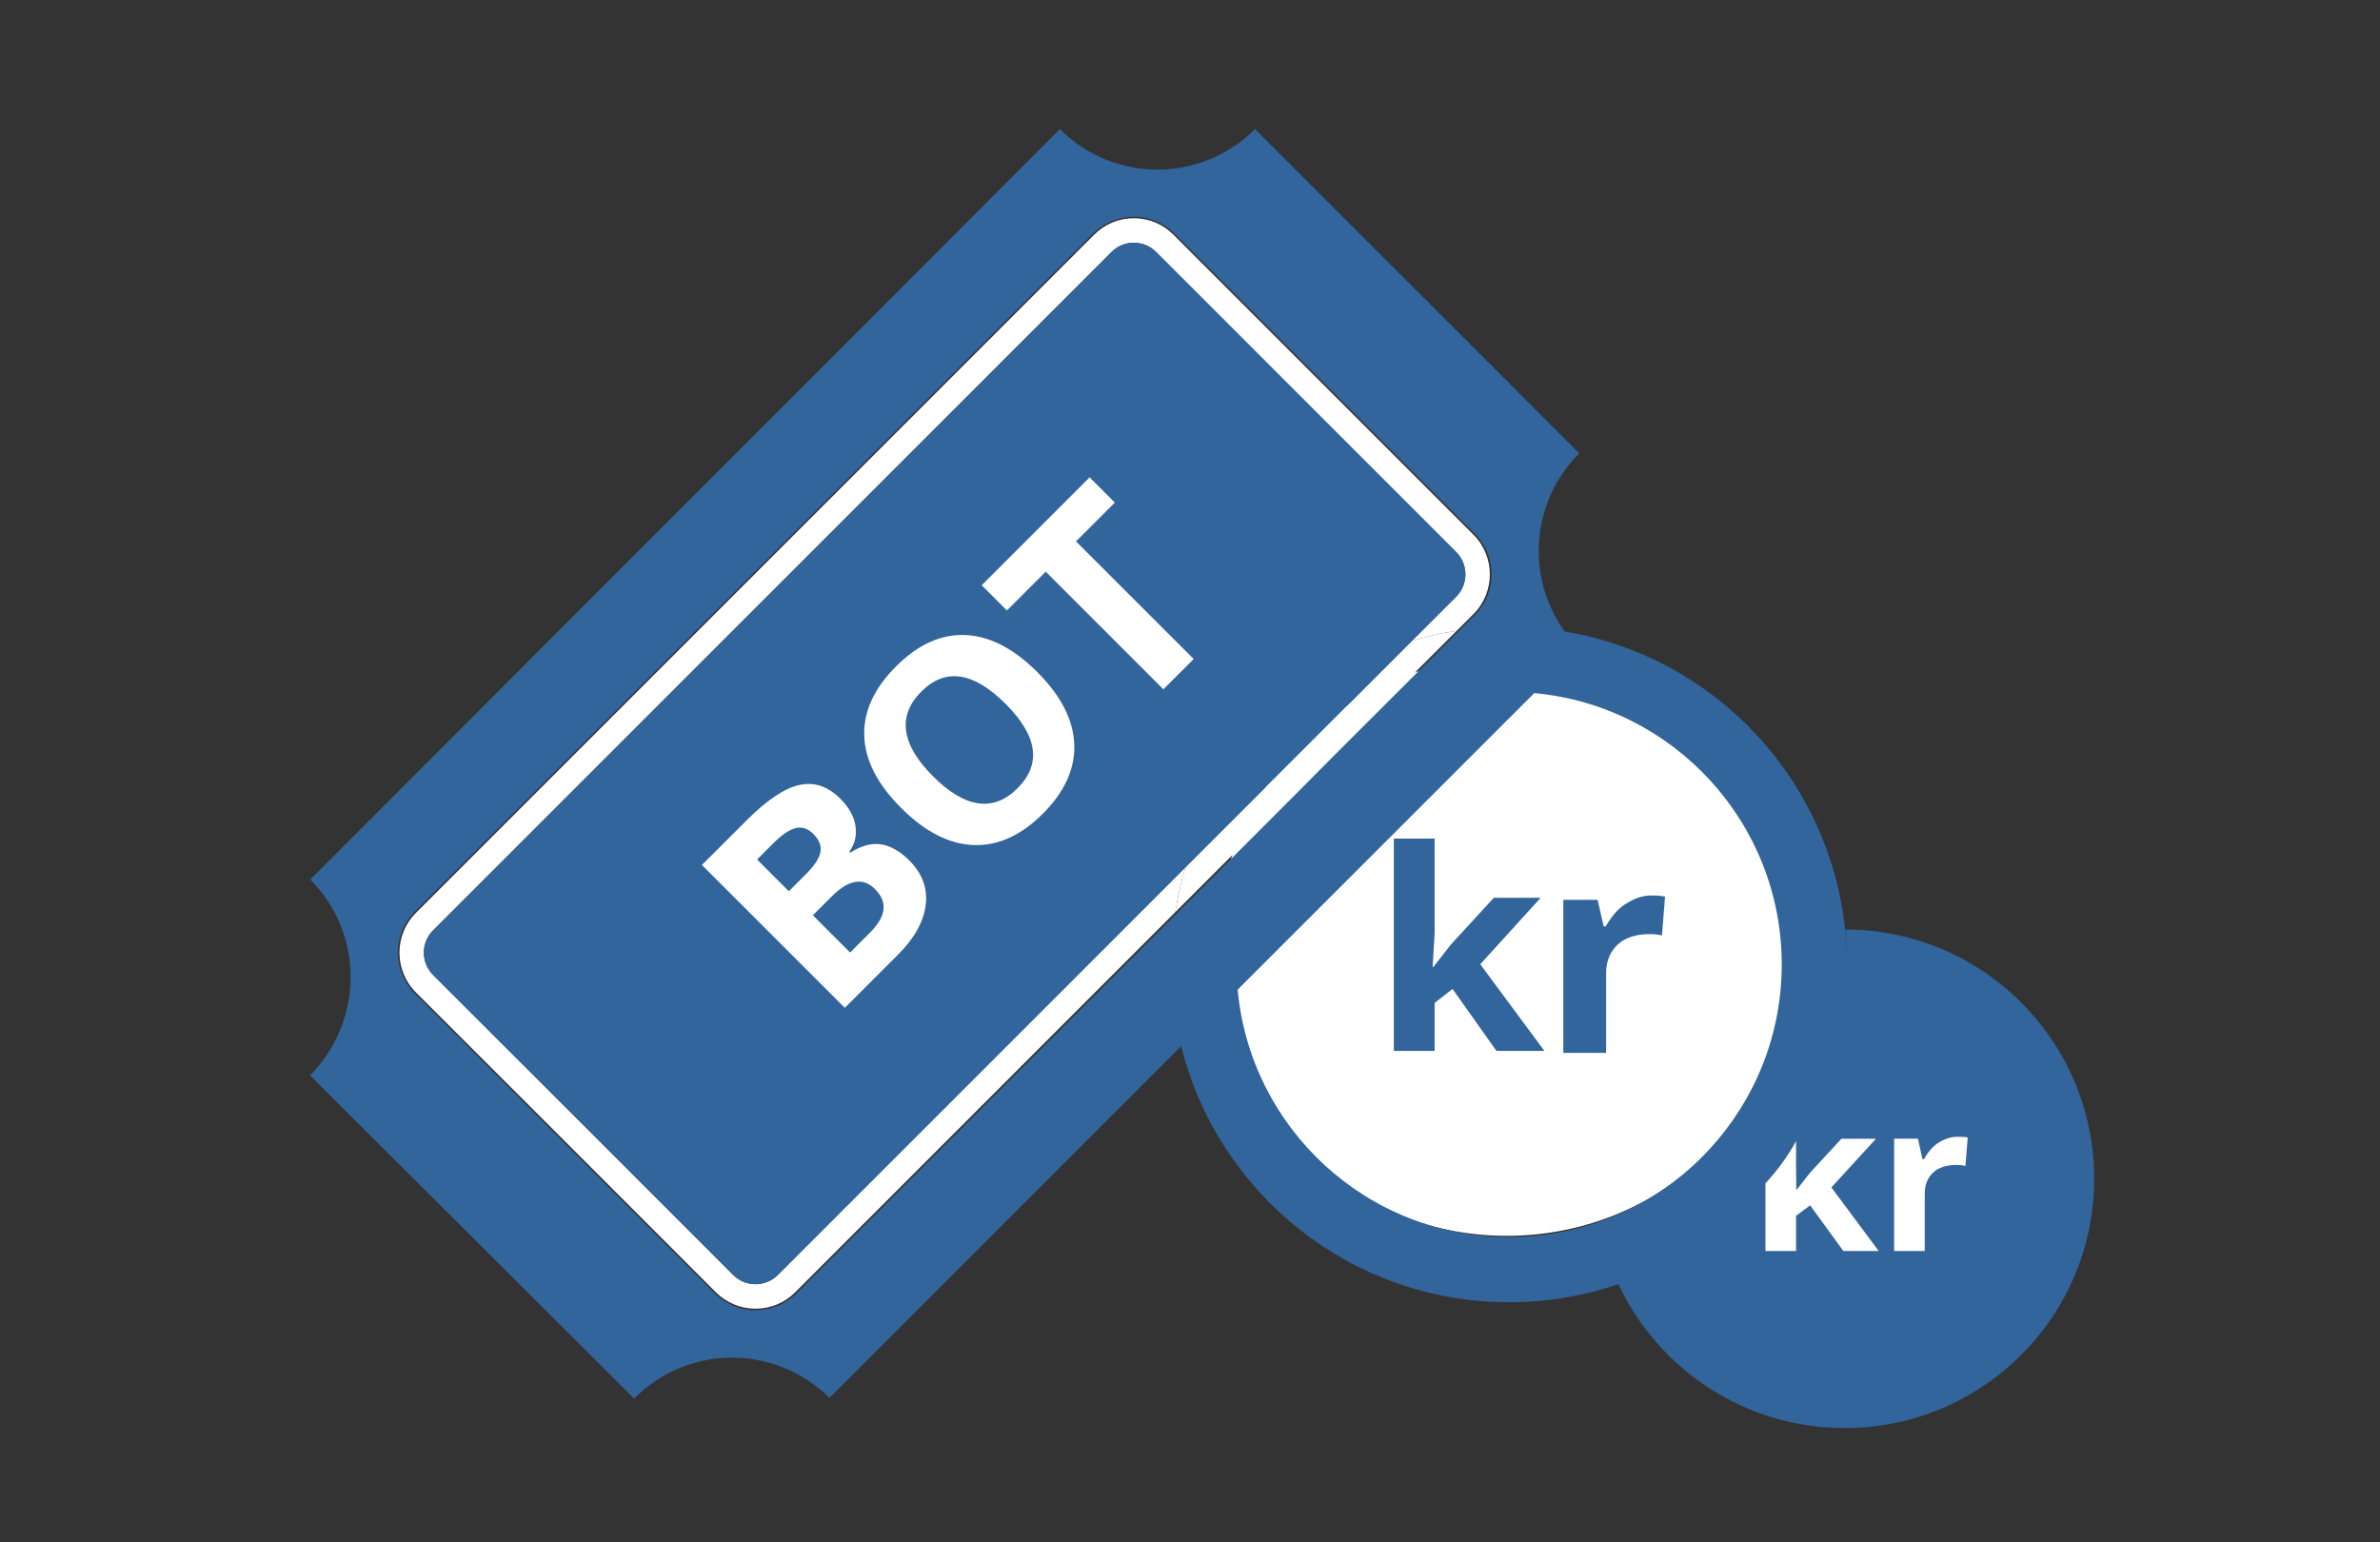 <?xml version="1.0" encoding="utf-8"?>
<!-- Generator: Adobe Illustrator 15.1.0, SVG Export Plug-In  -->
<!DOCTYPE svg PUBLIC "-//W3C//DTD SVG 1.1//EN" "http://www.w3.org/Graphics/SVG/1.1/DTD/svg11.dtd">
<svg version="1.1"
	 xmlns="http://www.w3.org/2000/svg" xmlns:xlink="http://www.w3.org/1999/xlink" xmlns:a="http://ns.adobe.com/AdobeSVGViewerExtensions/3.0/"
	 x="0px" y="0px" width="108px" height="70px" viewBox="-5.545 -0.301 108 70" enable-background="new -5.545 -0.301 108 70"
	 xml:space="preserve">
<rect x="-5.545" y="-0.301" width="108" height="70" fill="#333333" stroke="none"/>
<defs>
</defs>
<path display="none" fill-rule="evenodd" clip-rule="evenodd" fill="#32659C" d="M19.788,10.109
	c0-2.26,1.14-3.41,3.37-3.41h51.26c2.229,0,3.37,1.15,3.37,3.41v49.18c0,2.261-1.141,3.41-3.37,3.41
	H23.158c-2.23,0-3.37-1.149-3.37-3.41V10.109z"/>
<path display="none" fill="#FFFFFF" d="M35.422,52.992v-35.791h13.501c2.376,0,4.191,0.114,5.444,0.342
	c1.758,0.293,3.231,0.851,4.419,1.672c1.188,0.822,2.144,1.974,2.869,3.455c0.724,1.481,1.086,3.109,1.086,4.883
	c0,3.044-0.969,5.62-2.905,7.727c-1.938,2.108-5.436,3.162-10.498,3.162h-9.18v14.551H35.422z M40.159,34.218
	h9.253c3.06,0,5.232-0.569,6.519-1.709c1.285-1.139,1.929-2.742,1.929-4.81c0-1.497-0.378-2.779-1.136-3.845
	c-0.757-1.066-1.754-1.77-2.99-2.112c-0.798-0.211-2.271-0.317-4.419-0.317h-9.155V34.218z"/>
<rect x="28.33" y="10.449" display="none" fill-rule="evenodd" clip-rule="evenodd" fill="#FFFFFF" width="29.625" height="40.25"/>
<rect x="35.415" y="16.698" display="none" fill-rule="evenodd" clip-rule="evenodd" fill="#FFFFFF" width="32.469" height="42.312"/>
<path display="none" fill-rule="evenodd" clip-rule="evenodd" fill="#32659C" d="M53.524,44.779H31.395
	c-1.07,0-1.94,0.93-1.94,2.01c0,1.07,0.87,1.93,1.94,1.93h22.13c1.08,0,1.94-0.86,1.94-1.93
	C55.464,45.709,54.605,44.779,53.524,44.779z M53.524,36.769H31.395c-1.07,0-1.94,0.94-1.94,2.01
	c0,1.07,0.87,1.94,1.94,1.94h22.13c1.08,0,1.94-0.87,1.94-1.94C55.464,37.709,54.605,36.769,53.524,36.769
	z M53.524,28.769H31.395c-1.07,0-1.94,0.93-1.94,2c0,1.07,0.87,1.94,1.94,1.94h22.13
	c1.08,0,1.94-0.87,1.94-1.94C55.464,29.699,54.605,28.769,53.524,28.769z M40.495,22.759H30.425
	c-0.53,0-0.97,0.43-0.97,0.97c0,0.54,0.44,0.97,0.97,0.97h10.07c0.53,0,0.97-0.43,0.97-0.97
	C41.464,23.189,41.024,22.759,40.495,22.759z M40.495,18.759H30.484c-0.53,0-0.96,0.43-0.96,0.97
	c0,0.53,0.43,0.97,0.96,0.97h10.01c0.53,0,0.97-0.44,0.97-0.97
	C41.464,19.189,41.024,18.759,40.495,18.759z M40.495,14.749H30.484c-0.53,0-0.96,0.44-0.96,0.97
	c0,0.54,0.43,0.97,0.96,0.97h10.01c0.53,0,0.97-0.43,0.97-0.97C41.464,15.19,41.024,14.749,40.495,14.749z
	 M57.344,56.769H27.625c-4,0-4.17-4.1-4.17-4.1V8.539c0-3.84,4-3.84,4-3.84h30.01
	c3.671,0,4.03,3.84,4.03,3.84v44.13C61.495,52.669,61.344,56.769,57.344,56.769z M69.304,64.699H39.624
	c0,0-4.21-0.29-4.21-3.96v-2h23.721c0,0,4.339-0.34,4.339-3.84v-38.21h5.791c0,0,4.189,0,4.189,3.84v40.23
	C73.455,60.76,73.474,64.699,69.304,64.699z"/>
<rect x="4.33" y="10.449" display="none" fill-rule="evenodd" clip-rule="evenodd" fill="#FFFFFF" width="29.625" height="40.25"/>
<rect x="11.946" y="16.698" display="none" fill-rule="evenodd" clip-rule="evenodd" fill="#FFFFFF" width="31.938" height="42.312"/>
<path display="none" fill-rule="evenodd" clip-rule="evenodd" fill="#32659C" d="M30.07,44.779H7.94
	C6.87,44.779,6,45.709,6,46.789c0,1.07,0.87,1.93,1.94,1.93h22.13c1.08,0,1.94-0.86,1.94-1.93
	C32.01,45.709,31.15,44.779,30.07,44.779z M30.07,36.769H7.94C6.87,36.769,6,37.709,6,38.779
	c0,1.07,0.87,1.94,1.94,1.94h22.13c1.08,0,1.94-0.87,1.94-1.94C32.01,37.709,31.15,36.769,30.07,36.769
	z M30.07,28.769H7.94c-1.07,0-1.94,0.93-1.94,2c0,1.07,0.87,1.94,1.94,1.94h22.13
	c1.08,0,1.94-0.87,1.94-1.94C32.01,29.699,31.15,28.769,30.07,28.769z M17.04,22.759H6.97
	C6.44,22.759,6,23.189,6,23.729c0,0.54,0.44,0.97,0.97,0.97H17.04c0.53,0,0.97-0.43,0.97-0.97
	C18.01,23.189,17.57,22.759,17.04,22.759z M17.04,18.759H7.03c-0.53,0-0.96,0.43-0.96,0.97
	c0,0.53,0.43,0.97,0.96,0.97H17.04c0.53,0,0.97-0.44,0.97-0.97C18.01,19.189,17.57,18.759,17.04,18.759z
	 M17.04,14.749H7.03c-0.53,0-0.96,0.44-0.96,0.97c0,0.54,0.43,0.97,0.96,0.97H17.04
	c0.53,0,0.97-0.43,0.97-0.97C18.01,15.19,17.57,14.749,17.04,14.749z M33.89,56.769H4.17
	c-4,0-4.17-4.1-4.17-4.1V8.539c0-3.84,4-3.84,4-3.84h30.01c3.67,0,4.03,3.84,4.03,3.84v44.13
	C38.04,52.669,37.89,56.769,33.89,56.769z M45.85,64.699H16.17c0,0-4.21-0.29-4.21-3.96v-2h23.72
	c0,0,4.34-0.34,4.34-3.84v-38.21h5.79c0,0,4.19,0,4.19,3.84v40.23C50,60.76,50.02,64.699,45.85,64.699z"/>
<path display="none" fill-rule="evenodd" clip-rule="evenodd" fill="#FFFFFF" stroke="#32659C" stroke-width="2" stroke-linecap="square" stroke-miterlimit="10" d="
	M96.11,9.699c1.25,0,1.89,0.63,1.89,1.86v28.28c0,1.23-0.64,1.86-1.89,1.86H68.84
	c-1.26,0-1.9-0.63-1.9-1.86V28.979H54l12.94-8.61v-8.81c0-1.23,0.641-1.86,1.9-1.86H96.11z"/>
<path display="none" fill-rule="evenodd" clip-rule="evenodd" fill="#32659C" d="M75.11,21.599
	c0-1.14,0.95-2.05,2.12-2.05s2.12,0.91,2.12,2.05c0,1.13-0.95,2.05-2.12,2.05
	S75.11,22.729,75.11,21.599z"/>
<path display="none" fill-rule="evenodd" clip-rule="evenodd" fill="#32659C" d="M85.6,21.599
	c0-1.14,0.94-2.05,2.11-2.05c1.17,0,2.12,0.91,2.12,2.05c0,1.13-0.95,2.05-2.12,2.05
	C86.54,23.649,85.6,22.729,85.6,21.599z"/>
<path display="none" fill-rule="evenodd" clip-rule="evenodd" fill="none" stroke="#32659C" stroke-width="2" stroke-linecap="square" stroke-miterlimit="10" d="
	M75.52,32.669c0,0,6.95-6.56,15.529,0"/>
<path display="none" fill-rule="evenodd" clip-rule="evenodd" fill="#A8C620" d="M21.455,10.109
	c0-2.26,1.14-3.41,3.37-3.41h51.26c2.231,0,3.37,1.15,3.37,3.41v49.18c0,2.261-1.14,3.41-3.37,3.41
	H24.825c-2.23,0-3.37-1.149-3.37-3.41V10.109z"/>
<path display="none" fill="#FFD200" d="M84.386,53.362c0,8.877-7.192,16.07-16.069,16.07H31.024
	c-8.875,0-16.07-7.193-16.07-16.07V16.069C14.955,7.195,22.149,0,31.024,0h37.292
	c8.877,0,16.069,7.195,16.069,16.069V53.362z"/>
<path display="none" fill="#231F20" d="M38.085,38.035c-0.421,0-0.577-0.097-0.722-0.495l-2.467-6.92
	c-0.036-0.096-0.06-0.204-0.06-0.288c0-0.229,0.145-0.385,0.481-0.385h0.698c0.386,0,0.482,0.084,0.602,0.433
	l1.071,3.056c0.277,0.795,0.482,1.445,0.639,2.118c0.18-0.734,0.3-1.131,0.613-1.973
	c0.048-0.133,0.132-0.192,0.241-0.192c0.097,0,0.18,0.06,0.229,0.181l0.482,1.335
	c0.059,0.168,0.083,0.277,0.083,0.398c0,0.144-0.047,0.288-0.144,0.552l-0.637,1.71
	c-0.157,0.409-0.313,0.469-0.735,0.469H38.085z M42.297,38.035c-0.42,0-0.577-0.097-0.721-0.495l-2.468-6.92
	c-0.036-0.096-0.06-0.204-0.06-0.288c0-0.229,0.144-0.385,0.481-0.385h0.698c0.385,0,0.482,0.084,0.603,0.433
	l1.071,3.056c0.276,0.795,0.481,1.445,0.638,2.118c0.193-0.758,0.313-1.155,0.649-2.069l1.12-3.105
	c0.12-0.326,0.217-0.433,0.603-0.433h0.637c0.337,0,0.482,0.156,0.482,0.385c0,0.085-0.025,0.181-0.06,0.288
	l-2.564,6.946c-0.156,0.409-0.311,0.469-0.734,0.469H42.297z"/>
<path display="none" fill="#231F20" d="M51.899,38.01c-0.397,0-0.529-0.109-0.649-0.433l-0.35-0.914H49.251
	c-0.301,0-0.433-0.097-0.433-0.29c0-0.085,0.023-0.192,0.072-0.324l0.18-0.482c0.145-0.373,0.302-0.469,0.771-0.469
	h0.457l-0.216-0.602c-0.312-0.83-0.554-1.576-0.709-2.263c-0.181,0.746-0.338,1.337-0.674,2.251l-1.144,3.093
	c-0.121,0.324-0.217,0.433-0.613,0.433h-0.626c-0.35,0-0.494-0.156-0.494-0.384c0-0.085,0.024-0.181,0.061-0.29
	l2.587-6.919c0.156-0.409,0.289-0.469,0.722-0.469h0.373c0.433,0,0.566,0.096,0.722,0.493l2.696,6.896
	c0.037,0.096,0.06,0.205,0.06,0.29c0,0.228-0.144,0.384-0.493,0.384H51.899z"/>
<path display="none" fill="#231F20" d="M55.978,38.01c-0.47,0-0.626-0.144-0.626-0.579v-2.382l-2.347-4.429
	c-0.06-0.12-0.085-0.216-0.085-0.312c0-0.229,0.181-0.361,0.494-0.361h0.613c0.41,0,0.541,0.096,0.722,0.433
	l0.734,1.395c0.302,0.566,0.579,1.144,0.77,1.637c0.205-0.602,0.47-1.143,0.77-1.661l0.793-1.372
	c0.183-0.314,0.324-0.433,0.698-0.433h0.591c0.314,0,0.493,0.132,0.493,0.361c0,0.108-0.024,0.205-0.085,0.312
	l-2.467,4.394v2.417c0,0.435-0.155,0.579-0.626,0.579H55.978z"/>
<path display="none" fill="#231F20" d="M37.748,48.191c-0.47,0-0.626-0.144-0.626-0.578v-5.861H35.353
	c-0.433,0-0.578-0.157-0.578-0.626v-0.373c0-0.469,0.144-0.625,0.578-0.625h5.235c0.434,0,0.578,0.156,0.578,0.625
	v0.373c0,0.469-0.144,0.626-0.578,0.626h-1.769v5.861c0,0.435-0.158,0.578-0.627,0.578H37.748z"/>
<path display="none" fill="#231F20" d="M47.243,47.734c-0.493,0.397-0.795,0.506-1.397,0.506h-0.408
	c-1.132,0-2.022-0.35-2.612-0.939c-0.59-0.591-0.831-1.276-0.831-2.372v-2.13c0-0.65,0.133-0.904,0.578-1.265
	l1.167-0.95c0.494-0.398,0.795-0.505,1.397-0.505h0.408c1.132,0,2.022,0.349,2.613,0.939
	c0.589,0.59,0.83,1.276,0.83,2.37V45.52c0,0.65-0.132,0.902-0.578,1.263L47.243,47.734z M47.291,43.774
	c0-0.758-0.108-1.179-0.469-1.54c-0.326-0.325-0.783-0.482-1.397-0.482h-0.276c-0.144,0-0.205,0.024-0.314,0.109
	l-1.035,0.842c-0.072,0.06-0.108,0.108-0.108,0.242v1.6c0,0.758,0.108,1.18,0.469,1.542
	c0.325,0.324,0.783,0.481,1.397,0.481h0.276c0.144,0,0.205-0.024,0.313-0.108l1.036-0.842
	c0.072-0.06,0.108-0.109,0.108-0.241V43.774z"/>
<path display="none" fill="#231F20" d="M40.661,55.725c-0.495,0.397-0.796,0.482-1.397,0.482h-2.094v1.589
	c0,0.432-0.156,0.576-0.625,0.576h-0.445c-0.469,0-0.625-0.144-0.625-0.576v-6.909c0-0.434,0.156-0.579,0.625-0.579
	h0.445c0.47,0,0.625,0.144,0.625,0.579v3.73h2.033c0.144,0,0.193-0.023,0.301-0.108l0.495-0.409
	c0.084-0.072,0.107-0.108,0.107-0.241v-0.542c0-0.433-0.096-0.793-0.313-1.035c-0.252-0.277-0.601-0.433-1.167-0.433
	c-0.169,0-0.325,0.012-0.421,0.012c-0.277,0-0.337-0.06-0.337-0.313v-0.879c0-0.228,0.084-0.324,0.349-0.373
	c0.181-0.024,0.398-0.037,0.53-0.037c1.095,0,1.89,0.313,2.407,0.855c0.433,0.445,0.65,1.071,0.65,1.865v1.024
	c0,0.649-0.132,0.902-0.578,1.263L40.661,55.725z"/>
<path display="none" fill="#231F20" d="M47.627,58.373c-0.396,0-0.529-0.108-0.649-0.433l-0.35-0.914H44.98
	c-0.302,0-0.434-0.098-0.434-0.29c0-0.084,0.024-0.192,0.072-0.325l0.181-0.481
	c0.144-0.373,0.301-0.469,0.77-0.469h0.457l-0.216-0.603c-0.314-0.83-0.555-1.576-0.711-2.262
	c-0.181,0.746-0.337,1.335-0.674,2.251l-1.144,3.092c-0.122,0.324-0.216,0.433-0.614,0.433H42.043
	c-0.349,0-0.493-0.156-0.493-0.384c0-0.085,0.024-0.182,0.06-0.29l2.588-6.92
	c0.156-0.409,0.288-0.469,0.722-0.469h0.373c0.433,0,0.566,0.096,0.723,0.494l2.695,6.896
	c0.036,0.098,0.06,0.204,0.06,0.29c0,0.229-0.145,0.384-0.494,0.384H47.627z"/>
<path display="none" fill="#231F20" d="M55.087,58.373c-0.373,0-0.529-0.072-0.686-0.433l-0.83-1.866h-1.914v1.722
	c0,0.432-0.156,0.576-0.625,0.576h-0.445c-0.47,0-0.627-0.144-0.627-0.576v-6.909c0-0.434,0.158-0.579,0.627-0.579
	h0.445c0.469,0,0.625,0.144,0.625,0.579v3.598h2.093c0.144,0,0.193-0.024,0.301-0.108l0.494-0.409
	c0.084-0.072,0.107-0.108,0.107-0.24v-0.41c0-0.433-0.096-0.793-0.311-1.035
	c-0.253-0.277-0.602-0.433-1.167-0.433c-0.169,0-0.386,0.012-0.482,0.012c-0.277,0-0.337-0.06-0.337-0.313v-0.879
	c0-0.228,0.083-0.324,0.35-0.373c0.179-0.024,0.457-0.037,0.589-0.037c1.095,0,1.89,0.313,2.406,0.855
	c0.435,0.445,0.65,1.071,0.65,1.865v0.891c0,0.65-0.132,0.902-0.577,1.264l-0.614,0.493l1.023,2.106
	c0.06,0.132,0.096,0.241,0.096,0.337c0,0.192-0.144,0.301-0.456,0.301H55.087z"/>
<path display="none" fill="#231F20" d="M58.552,58.373c-0.47,0-0.626-0.144-0.626-0.576v-6.909
	c0-0.434,0.156-0.579,0.626-0.579h0.445c0.469,0,0.626,0.144,0.626,0.579v6.909c0,0.432-0.157,0.576-0.626,0.576
	H58.552z M63.342,58.373c-0.385,0-0.53-0.06-0.734-0.348l-2.057-2.877c-0.254-0.349-0.338-0.505-0.338-0.831
	v-0.06c0-0.288,0.106-0.505,0.338-0.793l2.009-2.805c0.217-0.289,0.398-0.349,0.71-0.349h0.746
	c0.312,0,0.47,0.109,0.47,0.301c0,0.12-0.061,0.252-0.169,0.398l-2.323,3.201c-0.034,0.047-0.023,0.084,0,0.121
	l2.505,3.405c0.096,0.132,0.143,0.241,0.143,0.337c0,0.181-0.155,0.301-0.444,0.301H63.342z"/>
<path display="none" fill="#231F20" d="M32.205,60.191c0,0.384-0.31,0.695-0.694,0.695h-1.042
	c-0.384,0-0.695-0.311-0.695-0.695V9.706c0-0.384,0.311-0.695,0.695-0.695h1.042c0.384,0,0.694,0.31,0.694,0.695
	V60.191z"/>
<path display="none" fill="#231F20" d="M70.03,60.191c0,0.384-0.31,0.695-0.693,0.695h-1.043
	c-0.384,0-0.695-0.311-0.695-0.695V9.706c0-0.384,0.311-0.695,0.695-0.695h1.043c0.383,0,0.693,0.31,0.693,0.695
	V60.191z"/>
<rect x="23.412" y="22.033" display="none" fill="#FFFFFF" width="20.543" height="22.127"/>
<rect x="55.118" y="26.509" transform="matrix(0.942 0.337 -0.337 0.942 17.355 -19.353)" display="none" fill="#FFFFFF" width="18.75" height="27.741"/>
<polygon display="none" fill="#FFFFFF" points="46.409,13.199 21.653,13.512 26.017,5.574 41.977,5.262 "/>
<path display="none" fill="#32659C" d="M78.479,32.078c0.518-1.414-0.21-2.978-1.623-3.495l-14.681-5.366
	c-1.414-0.517-2.978,0.211-3.495,1.624L48.477,52.754c-0.517,1.415,0.21,2.979,1.624,3.496l14.68,5.367
	c1.415,0.516,2.979-0.211,3.496-1.625L78.479,32.078z M64.706,59.665c-0.78-0.285-1.18-1.147-0.895-1.927
	c0.285-0.779,1.148-1.181,1.928-0.895c0.778,0.285,1.181,1.147,0.895,1.928
	C66.347,59.549,65.486,59.95,64.706,59.665 M68.046,54.844c-0.15,0.416-0.611,0.63-1.027,0.477l-14.668-5.361
	c-0.415-0.152-0.63-0.613-0.478-1.028l8.55-23.392c0.153-0.416,0.612-0.63,1.029-0.478l14.667,5.362
	c0.415,0.151,0.629,0.612,0.477,1.028L68.046,54.844z"/>
<rect x="29.043" y="15.972" display="none" fill="#32659C" width="9.354" height="3.238"/>
<rect x="27.062" y="46.76" display="none" fill="#32659C" width="13.316" height="10.856"/>
<path display="none" fill="#32659C" d="M44.339,64.582v-4.181c0-1.127-0.915-2.042-2.042-2.042H25.144
	c-1.127,0-2.042,0.915-2.042,2.042v4.181H44.339z"/>
<path display="none" fill="#32659C" d="M46.73,12.316c-1.465-2.265-2.93-4.53-4.394-6.796
	c-0.278-0.43-0.919-0.779-1.433-0.779H26.537c-0.513,0-1.154,0.349-1.433,0.779
	c-1.465,2.266-2.93,4.531-4.394,6.796c-0.279,0.431-0.505,0.78-0.507,0.78c-0.001,0-0.002,0.415-0.002,0.928v0.464
	c0,0.512,0.415,0.928,0.928,0.928H46.311c0.513,0,0.929-0.416,0.929-0.928v-0.464c0-0.513-0.002-0.928-0.003-0.928
	C47.236,13.097,47.009,12.748,46.73,12.316 M29.134,10.322h3.781c0.281,0,0.508,0.133,0.505,0.298
	c-0.008,0.494-0.017,0.988-0.025,1.482c-0.002,0.165-0.259,0.298-0.573,0.298h-4.214
	c-0.314,0-0.531-0.134-0.484-0.298c0.139-0.494,0.277-0.989,0.416-1.482C28.587,10.455,28.852,10.322,29.134,10.322
	 M28.839,9.556c0.139-0.495,0.278-0.988,0.417-1.483c0.046-0.164,0.28-0.298,0.522-0.298h3.249
	c0.242,0,0.436,0.134,0.433,0.298c-0.007,0.495-0.016,0.988-0.024,1.483c-0.002,0.165-0.228,0.298-0.502,0.298
	h-3.682C28.979,9.854,28.794,9.721,28.839,9.556 M38.261,9.854h-3.683c-0.274,0-0.499-0.133-0.503-0.298
	c-0.01-0.495-0.021-0.988-0.03-1.483c-0.003-0.164,0.19-0.298,0.433-0.298h3.248
	c0.243,0,0.477,0.134,0.523,0.298c0.142,0.495,0.283,0.988,0.423,1.483C38.72,9.721,38.536,9.854,38.261,9.854
	 M38.977,10.62c0.141,0.494,0.282,0.988,0.422,1.482c0.047,0.165-0.169,0.298-0.483,0.298h-4.214
	c-0.314,0-0.571-0.134-0.574-0.298c-0.011-0.494-0.02-0.989-0.031-1.482c-0.003-0.165,0.222-0.298,0.503-0.298
	h3.78C38.664,10.322,38.929,10.455,38.977,10.62 M44.456,10.62c0.289,0.494,0.576,0.988,0.864,1.482
	c0.096,0.165-0.081,0.298-0.395,0.298h-4.214c-0.314,0-0.611-0.134-0.663-0.298
	c-0.157-0.494-0.314-0.989-0.472-1.482c-0.052-0.165,0.133-0.298,0.415-0.298h3.78
	C44.055,10.322,44.361,10.455,44.456,10.62 M42.973,8.073c0.287,0.495,0.575,0.988,0.864,1.483
	c0.095,0.165-0.049,0.298-0.323,0.298h-3.683c-0.274,0-0.539-0.133-0.591-0.298
	c-0.157-0.495-0.315-0.988-0.472-1.483c-0.052-0.164,0.102-0.298,0.344-0.298h3.249
	C42.602,7.775,42.877,7.909,42.973,8.073 M38.257,5.306h2.734c0.203,0,0.446,0.133,0.542,0.298
	c0.289,0.494,0.576,0.988,0.864,1.483c0.096,0.164-0.018,0.297-0.253,0.297h-3.168
	c-0.236,0-0.469-0.133-0.522-0.297c-0.157-0.495-0.314-0.989-0.471-1.483C37.93,5.439,38.053,5.306,38.257,5.306
	 M34.357,5.306h2.734c0.204,0,0.407,0.133,0.454,0.298c0.141,0.494,0.282,0.988,0.423,1.483
	c0.046,0.164-0.106,0.297-0.342,0.297h-3.167c-0.236,0-0.43-0.133-0.434-0.297
	c-0.01-0.495-0.02-0.989-0.03-1.483C33.991,5.439,34.153,5.306,34.357,5.306 M29.534,7.087
	c0.139-0.495,0.278-0.989,0.417-1.483c0.046-0.165,0.248-0.298,0.453-0.298h2.734c0.204,0,0.367,0.133,0.364,0.298
	c-0.008,0.494-0.016,0.988-0.023,1.483c-0.003,0.164-0.197,0.297-0.433,0.297h-3.167
	C29.641,7.384,29.488,7.251,29.534,7.087 M25.043,7.087c0.289-0.495,0.576-0.989,0.864-1.483
	c0.096-0.165,0.339-0.298,0.543-0.298h2.734c0.204,0,0.326,0.133,0.273,0.298c-0.157,0.494-0.314,0.988-0.471,1.483
	c-0.052,0.164-0.286,0.297-0.522,0.297h-3.167C25.061,7.384,24.947,7.251,25.043,7.087 M23.604,9.556
	c0.287-0.495,0.576-0.988,0.863-1.483c0.096-0.164,0.37-0.298,0.613-0.298h3.248c0.242,0,0.396,0.134,0.344,0.298
	c-0.158,0.495-0.315,0.988-0.472,1.483c-0.052,0.165-0.317,0.298-0.591,0.298h-3.683
	C23.652,9.854,23.507,9.721,23.604,9.556 M22.119,12.102c0.289-0.494,0.577-0.989,0.864-1.482
	c0.096-0.165,0.402-0.298,0.684-0.298h3.78c0.282,0,0.468,0.133,0.415,0.298
	c-0.157,0.494-0.315,0.988-0.472,1.482c-0.052,0.165-0.349,0.298-0.663,0.298h-4.214
	C22.201,12.4,22.024,12.267,22.119,12.102"/>
<path display="none" fill="#32659C" d="M45.356,19.803H22.084c-0.41,0-0.743,0.333-0.743,0.743v24.756
	c0,0.41,0.333,0.743,0.743,0.743H45.356c0.41,0,0.742-0.333,0.742-0.743V20.546
	C46.098,20.136,45.766,19.803,45.356,19.803 M26.748,39.04c0,0.314-0.257,0.571-0.571,0.571h-1.395
	c-0.314,0-0.571-0.257-0.571-0.571v-1.231c0-0.314,0.257-0.571,0.571-0.571h1.395c0.315,0,0.571,0.257,0.571,0.571
	V39.04z M26.748,35.427c0,0.315-0.257,0.572-0.571,0.572h-1.395c-0.314,0-0.571-0.257-0.571-0.572v-1.231
	c0-0.314,0.257-0.571,0.571-0.571h1.395c0.315,0,0.571,0.257,0.571,0.571V35.427z M26.748,31.515
	c0,0.314-0.257,0.571-0.571,0.571h-1.395c-0.314,0-0.571-0.257-0.571-0.571v-1.231c0-0.314,0.257-0.571,0.571-0.571
	h1.395c0.315,0,0.571,0.257,0.571,0.571V31.515z M31.106,39.04c0,0.314-0.257,0.571-0.572,0.571h-1.394
	c-0.314,0-0.571-0.257-0.571-0.571v-1.231c0-0.314,0.257-0.571,0.571-0.571h1.394c0.315,0,0.572,0.257,0.572,0.571
	V39.04z M31.106,35.427c0,0.315-0.257,0.572-0.572,0.572h-1.394c-0.314,0-0.571-0.257-0.571-0.572v-1.231
	c0-0.314,0.257-0.571,0.571-0.571h1.394c0.315,0,0.572,0.257,0.572,0.571V35.427z M31.106,31.515
	c0,0.314-0.257,0.571-0.572,0.571h-1.394c-0.314,0-0.571-0.257-0.571-0.571v-1.231c0-0.314,0.257-0.571,0.571-0.571
	h1.394c0.315,0,0.572,0.257,0.572,0.571V31.515z M35.464,39.04c0,0.314-0.257,0.571-0.572,0.571H33.499
	c-0.314,0-0.572-0.257-0.572-0.571v-1.231c0-0.314,0.258-0.571,0.572-0.571h1.393c0.315,0,0.572,0.257,0.572,0.571
	V39.04z M35.464,35.427c0,0.315-0.257,0.572-0.572,0.572H33.499c-0.314,0-0.572-0.257-0.572-0.572v-1.231
	c0-0.314,0.258-0.571,0.572-0.571h1.393c0.315,0,0.572,0.257,0.572,0.571V35.427z M35.464,31.515
	c0,0.314-0.257,0.571-0.572,0.571H33.499c-0.314,0-0.572-0.257-0.572-0.571v-1.231c0-0.314,0.258-0.571,0.572-0.571
	h1.393c0.315,0,0.572,0.257,0.572,0.571V31.515z M35.916,25.211v1.681c0,0.448-0.363,0.811-0.811,0.811h-5.914h-4.621
	c-0.448,0-0.811-0.363-0.811-0.811v-2.636c0-0.448,0.364-0.811,0.811-0.811H35.105c0.448,0,0.811,0.363,0.811,0.811
	V25.211z M42.689,28.888c0,0.411-0.333,0.743-0.743,0.743H41.814c-0.41,0-0.743-0.333-0.743-0.743V24.353
	c0-0.41,0.333-0.742,0.743-0.742h0.132c0.41,0,0.743,0.332,0.743,0.742V28.888z"/>
<polygon fill="#FFFFFF" points="31.697,49.574 16.08,42.575 43.705,14.574 57.353,23.262 "/>
<circle fill="#FFFFFF" cx="62.83" cy="42.663" r="13.125"/>
<circle fill="#FFFFFF" cx="79.017" cy="52.992" r="8.312"/>
<path fill="#FFFFFF" d="M61.318,23.965L47.703,10.349c-0.48-0.481-1.119-0.746-1.799-0.746s-1.32,0.267-1.797,0.746
	L13.321,41.137c-0.984,0.986-0.987,2.596,0,3.597l7.067,7.06l6.551,6.555c0.482,0.48,1.121,0.745,1.799,0.745
	c0.681,0,1.32-0.263,1.801-0.745l17.247-17.251c0.109-0.694,0.265-1.373,0.462-2.034l-18.495,18.499
	c-0.56,0.559-1.467,0.559-2.027,0l-6.551-6.555l-7.067-7.06c-0.558-0.565-0.558-1.467,0-2.024l30.786-30.788
	c0.556-0.56,1.464-0.56,2.024,0L60.532,24.751c0.56,0.565,0.56,1.471,0,2.032l-2.006,2.002
	c0.663-0.198,1.341-0.353,2.036-0.461l0.756-0.755C62.307,26.578,62.311,24.962,61.318,23.965"/>
<path fill="#FFFFFF" d="M57.1,30.211l-8.852,8.852c-0.197,0.661-0.352,1.339-0.462,2.035L57.884,30.998l2.678-2.674
	c-0.695,0.108-1.373,0.264-2.036,0.461L57.1,30.211z"/>
<polygon fill="#32659C" points="64.368,40.444 62.244,40.444 60.313,42.544 59.492,43.594 59.465,43.594 59.556,42.044 
	59.556,37.757 57.705,37.757 57.705,47.394 59.556,47.394 59.556,45.217 60.369,44.583 62.361,47.394 64.536,47.394 
	61.627,43.462 "/>
<path fill="#32659C" d="M69.374,40.34c-0.426,0-0.823,0.17-1.188,0.408c-0.364,0.235-0.652,0.623-0.865,0.993h-0.095
	l-0.276-1.205H65.395v6.949h1.943v-3.632c0-0.556,0.201-0.988,0.538-1.297c0.338-0.308,0.832-0.462,1.434-0.462
	c0.216,0,0.411,0.021,0.562,0.061l0.14-1.765C69.845,40.352,69.632,40.34,69.374,40.34"/>
<path fill="#32659C" d="M78.184,41.884c0.055,0.522,0.06,1.073,0.06,1.61c0-0.537-0.018-1.103-0.069-1.566l0,0
	c0.003,0,0.006-0.022,0.009-0.022c-0.708-6.885-5.97-12.426-12.726-13.545c-1.766-2.446-1.546-5.881,0.656-8.084
	c0-0.003,0.003-0.007,0.003-0.007L51.405,5.557c0,0-0.005-0.002-0.005,0.006c-2.444,2.444-6.405,2.444-8.849-0.004
	L8.532,39.618c2.444,2.444,2.444,6.386-0.002,8.888H8.524l14.714,14.675c0.002,0,0.002-0.019,0.007-0.022
	c1.058-1.062,2.414-1.672,3.799-1.812c1.797-0.18,3.665,0.415,5.051,1.797L47.604,47.631l0.451-0.453
	c-0.294-1.186-0.451-2.427-0.451-3.706l0,0c0,1.277,0.157,2.518,0.451,3.706
	c1.657,6.677,7.689,11.624,14.88,11.624c1.736,0,3.404-0.29,4.96-0.821c1.805,3.857,5.729,6.529,10.268,6.531
	c6.253-0.002,11.322-5.066,11.322-11.315C89.485,46.952,84.43,41.89,78.184,41.884 M47.79,41.212L47.79,41.212
	L30.596,58.395c-1.02,1.023-2.683,1.023-3.703,0l-5.721-5.719l-7.897-7.896c-1.02-1.02-1.02-2.675,0-3.697
	l30.781-30.78c1.025-1.02,2.675-1.02,3.695,0l13.618,13.614c1.025,1.02,1.025,2.679,0,3.697l-0.69,0.692
	L58.77,30.215l-3.776,3.773l-1.53,1.542L47.79,41.212z M62.935,55.841c-6.447,0-11.741-4.931-12.317-11.227
	l13.459-13.458v-0.001c6.297,0.576,11.23,5.87,11.23,12.318c0,3.224-1.236,6.157-3.256,8.359
	c-0.013,0.011-0.021,0.023-0.034,0.035c-0.602,0.652-1.273,1.24-2.005,1.75c-0.003,0.003-0.006,0.005-0.01,0.007
	C67.999,55.022,65.565,55.841,62.935,55.841 M67.914,57.968L67.914,57.968c1.801-0.622,3.442-1.568,4.86-2.772
	C71.356,56.4,69.714,57.347,67.914,57.968 M78.103,56.475l-1.507-2.071l-0.639,0.473v1.599h-1.389v-3.072
	c0.557-0.599,1.018-1.239,1.389-1.913v1.043l0.009,1.161h0.019l0.605-0.77l1.428-1.546h1.567l-2.025,2.211
	l2.147,2.886H78.103z M83.643,52.616c-0.111-0.031-0.249-0.046-0.409-0.046c-0.444,0-0.805,0.114-1.053,0.341
	c-0.246,0.229-0.385,0.547-0.385,0.957v2.607h-1.388v-5.097h1.081l0.203,0.927h0.07
	c0.157-0.278,0.37-0.557,0.638-0.731c0.271-0.174,0.561-0.282,0.878-0.282c0.189,0,0.343,0.003,0.468,0.032
	L83.643,52.616z"/>
<path fill="#32659C" d="M58.526,28.785l2.006-2.002c0.56-0.56,0.56-1.467,0-2.032L46.918,11.136
	c-0.56-0.56-1.469-0.56-2.024,0L14.107,41.923c-0.558,0.557-0.558,1.459,0,2.024l7.067,7.06l6.551,6.555
	c0.56,0.559,1.467,0.559,2.027,0l18.495-18.499l8.852-8.852L58.526,28.785z M36.46,40.776
	c-0.096,0.759-0.509,1.503-1.243,2.237l-2.426,2.426l-6.484-6.483l2.021-2.019c0.918-0.918,1.715-1.456,2.393-1.609
	c0.678-0.153,1.302,0.055,1.87,0.625c0.389,0.387,0.615,0.795,0.683,1.226c0.066,0.431-0.025,0.821-0.277,1.173
	l0.043,0.044c0.502-0.319,0.969-0.444,1.404-0.374c0.433,0.07,0.857,0.312,1.273,0.729
	C36.308,39.343,36.557,40.017,36.46,40.776 M41.779,36.628c-0.993,0.993-2.045,1.466-3.152,1.423
	c-1.109-0.044-2.203-0.606-3.281-1.685c-1.081-1.079-1.637-2.169-1.673-3.273
	c-0.036-1.103,0.445-2.152,1.442-3.148c0.995-0.997,2.045-1.471,3.144-1.425c1.102,0.046,2.19,0.606,3.267,1.682
	c1.073,1.074,1.632,2.164,1.678,3.272C43.246,34.584,42.772,35.634,41.779,36.628 M47.248,30.983l-5.339-5.34
	l-1.761,1.761l-1.145-1.145l4.896-4.896l1.145,1.145l-1.761,1.761l5.34,5.339L47.248,30.983z"/>
<path fill="#32659C" d="M31.362,37.546c-0.246-0.249-0.515-0.335-0.807-0.262c-0.289,0.074-0.629,0.308-1.023,0.701
	l-0.723,0.723l1.442,1.441l0.797-0.798c0.372-0.373,0.585-0.7,0.636-0.983
	C31.738,38.086,31.628,37.812,31.362,37.546"/>
<path fill="#32659C" d="M32.192,40.388l-0.851,0.851l1.69,1.691l0.894-0.896c0.38-0.378,0.586-0.73,0.622-1.055
	c0.035-0.326-0.096-0.638-0.393-0.935C33.615,39.505,32.961,39.62,32.192,40.388"/>
<path fill="#32659C" d="M36.26,31.089c-0.548,0.547-0.776,1.143-0.685,1.79c0.088,0.645,0.497,1.331,1.221,2.055
	c0.723,0.724,1.408,1.131,2.048,1.224c0.642,0.092,1.236-0.136,1.784-0.683c1.096-1.097,0.916-2.374-0.541-3.831
	C38.625,30.183,37.349,29.998,36.26,31.089"/>
</svg>
